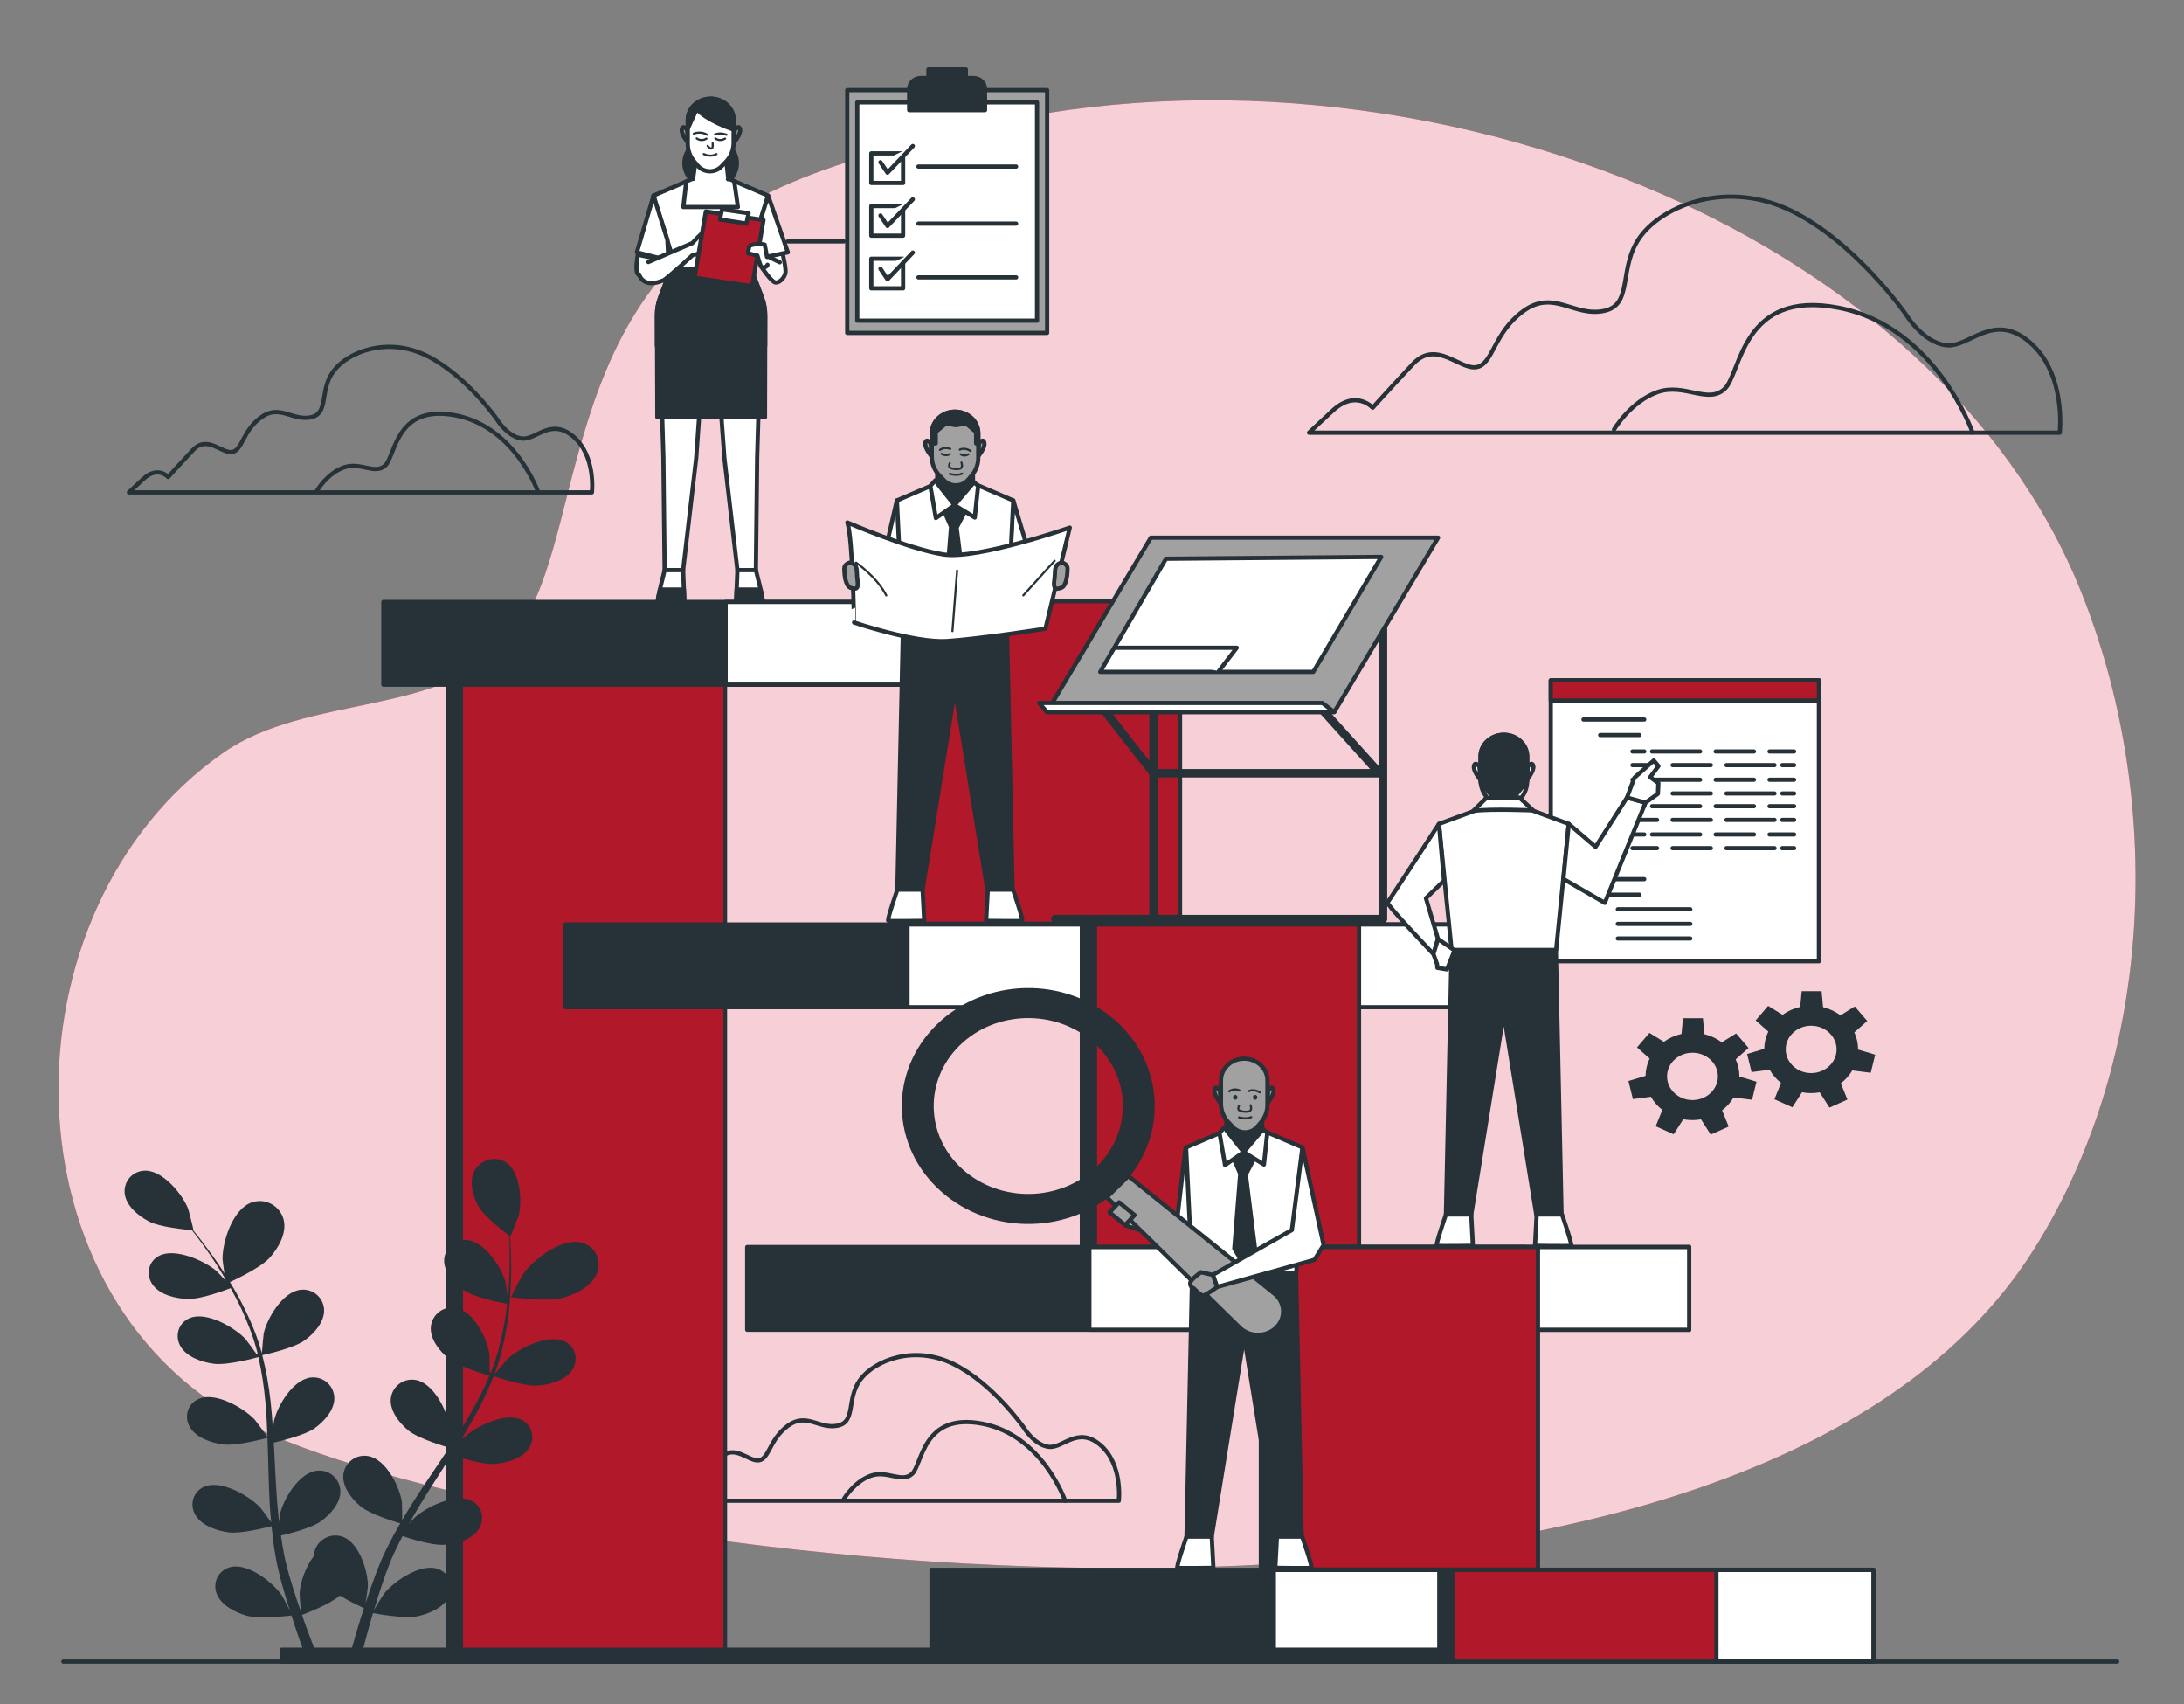 <?xml version="1.0" encoding="UTF-8"?> <!-- Generator: Adobe Illustrator 27.0.0, SVG Export Plug-In . SVG Version: 6.00 Build 0) --> <svg xmlns="http://www.w3.org/2000/svg" xmlns:xlink="http://www.w3.org/1999/xlink" id="Слой_1" x="0px" y="0px" viewBox="0 0 500 390" style="enable-background:new 0 0 500 390;" xml:space="preserve"><rect x="0" y="0" width="500" height="390" fill="#808080" stroke="none"/> <style type="text/css"> .st0{fill:#D01333;} .st1{opacity:0.8;fill:#FFFFFF;enable-background:new ;} .st2{fill:none;stroke:#263238;stroke-width:0.965;stroke-linecap:round;stroke-linejoin:round;stroke-miterlimit:10;} .st3{fill:#263238;stroke:#263238;stroke-width:0.844;stroke-linecap:round;stroke-linejoin:round;stroke-miterlimit:10;} .st4{fill:#B11829;stroke:#263238;stroke-width:0.844;stroke-linecap:round;stroke-linejoin:round;stroke-miterlimit:10;} .st5{fill:#263238;stroke:#263238;stroke-width:0.965;stroke-linecap:round;stroke-linejoin:round;stroke-miterlimit:10;} .st6{fill:#FFFFFF;stroke:#263238;stroke-width:0.965;stroke-linecap:round;stroke-linejoin:round;stroke-miterlimit:10;} .st7{fill:#B11829;stroke:#263238;stroke-width:0.965;stroke-linecap:round;stroke-linejoin:round;stroke-miterlimit:10;} .st8{fill:#FFFFFF;stroke:#263238;stroke-width:1.016;stroke-linecap:round;stroke-linejoin:round;stroke-miterlimit:10;} .st9{fill:#A1A1A1;stroke:#263238;stroke-width:0.965;stroke-linecap:round;stroke-linejoin:round;stroke-miterlimit:10;} .st10{fill:none;stroke:#263238;stroke-width:0.482;stroke-linecap:round;stroke-linejoin:round;stroke-miterlimit:10;} .st11{fill:#263238;} .st12{fill:#A1A1A1;stroke:#263238;stroke-width:0.965;stroke-linecap:round;stroke-linejoin:round;stroke-miterlimit:10;} .st13{fill:none;stroke:#263238;stroke-width:1.93;stroke-linecap:round;stroke-linejoin:round;stroke-miterlimit:10;} .st14{fill:#FFFFFF;stroke:#263238;stroke-width:0.482;stroke-linecap:round;stroke-linejoin:round;stroke-miterlimit:10;} </style> <g id="Background_Simple"> <g> <path class="st0" d="M465.74,285.79c27.81-44.38,29.68-103.5,10.48-150.9c-16.53-40.81-53.31-71.94-95.8-90.48 C331.13,22.9,272.37,16.5,219.47,30.08c-13.92,3.57-27.46,6.84-40.58,12.71c-53.78,24.04-43.4,83.29-62.28,103.9 c-15.88,17.34-46.23,12.23-65.37,25.51C-0.4,208.05-0.53,298.68,59.06,327.01C122.28,357.06,396.86,395.71,465.74,285.79z"></path> <path class="st1" d="M465.74,285.79c27.81-44.38,29.68-103.5,10.48-150.9c-16.53-40.81-53.31-71.94-95.8-90.48 C331.13,22.9,272.37,16.5,219.47,30.08c-13.92,3.57-27.46,6.84-40.58,12.71c-53.78,24.04-43.4,83.29-62.28,103.9 c-15.88,17.34-46.23,12.23-65.37,25.51C-0.4,208.05-0.53,298.68,59.06,327.01C122.28,357.06,396.86,395.71,465.74,285.79z"></path> </g> </g> <g id="Clouds"> <g> <path class="st2" d="M436.27,71.87c0,0-11.51-16.44-26.09-23.58s-29.16-1.43-34.53,5.72c-5.37,7.15-1.54,15.72-8.44,17.15 c-6.91,1.43-11.51-5-18.42,0c-6.91,5-6.91,12.15-10.74,12.86c-3.84,0.71-9.21-6.43-14.58-0.71s-9.21,10.01-9.21,10.01 s-3.84-4.29-9.21,0.71s-5.37,5-5.37,5h171.88c0,0,1.54-13.58-6.91-20.73s-13.81,1.43-19.18,0.71 C440.1,78.31,436.27,71.87,436.27,71.87z"></path> <path class="st2" d="M451.61,99.03c0,0-8.44-24.3-30.69-28.59c-22.25-4.29-22.25,15.01-26.09,18.58 c-3.84,3.57-9.21-1.43-15.35,0.71c-6.14,2.14-9.98,8.58-9.98,8.58"></path> </g> <g> <path class="st2" d="M113.75,95.95c0,0-7.1-10.14-16.09-14.55c-8.99-4.41-17.98-0.88-21.3,3.53c-3.31,4.41-0.95,9.7-5.21,10.58 c-4.26,0.88-7.1-3.09-11.36,0c-4.26,3.09-4.26,7.49-6.62,7.93c-2.37,0.44-5.68-3.97-8.99-0.44c-3.31,3.53-5.68,6.17-5.68,6.17 s-2.37-2.64-5.68,0.44c-3.31,3.09-3.31,3.09-3.31,3.09h106c0,0,0.95-8.38-4.26-12.78c-5.21-4.41-8.52,0.88-11.83,0.44 C116.12,99.92,113.75,95.95,113.75,95.95z"></path> <path class="st2" d="M123.22,112.7c0,0-5.21-14.99-18.93-17.63c-13.72-2.64-13.72,9.26-16.09,11.46c-2.37,2.2-5.68-0.88-9.46,0.44 c-3.79,1.32-6.15,5.29-6.15,5.29"></path> </g> <g> <path class="st2" d="M234.38,326.73c0,0-7.1-10.14-16.09-14.55c-8.99-4.41-17.98-0.88-21.3,3.53c-3.31,4.41-0.95,9.7-5.21,10.58 c-4.26,0.88-7.1-3.09-11.36,0c-4.26,3.09-4.26,7.49-6.62,7.93s-5.68-3.97-8.99-0.44c-3.31,3.53-5.68,6.17-5.68,6.17 s-2.37-2.64-5.68,0.44c-3.31,3.09-3.31,3.09-3.31,3.09h106c0,0,0.95-8.37-4.26-12.78c-5.21-4.41-8.52,0.88-11.83,0.44 C236.75,330.7,234.38,326.73,234.38,326.73z"></path> <path class="st2" d="M243.85,343.48c0,0-5.21-14.99-18.93-17.63c-13.72-2.64-13.72,9.26-16.09,11.46s-5.68-0.88-9.46,0.44 c-3.79,1.32-6.15,5.29-6.15,5.29"></path> </g> </g> <g id="Floor"> <line class="st2" x1="14.51" y1="380.29" x2="484.7" y2="380.29"></line> </g> <g id="Stairs"> <g> <g> <rect x="102.6" y="139.65" class="st3" width="60.45" height="240.64"></rect> <rect x="105.59" y="139.65" class="st4" width="60.45" height="240.64"></rect> </g> <g> <g> <rect x="87.77" y="137.77" class="st5" width="215.66" height="18.93"></rect> <rect x="166.12" y="137.77" class="st6" width="137.32" height="18.93"></rect> </g> <g> <rect x="206.71" y="137.6" class="st5" width="60.45" height="73.82"></rect> <rect x="209.7" y="137.6" class="st7" width="60.45" height="73.82"></rect> </g> </g> <g> <g> <rect x="129.41" y="211.59" class="st5" width="215.66" height="18.93"></rect> <rect x="207.76" y="211.59" class="st6" width="137.32" height="18.93"></rect> </g> <rect x="247.68" y="211.59" class="st5" width="60.45" height="73.82"></rect> <rect x="250.68" y="211.59" class="st7" width="60.45" height="73.82"></rect> </g> <g> <g> <rect x="171.06" y="285.42" class="st5" width="215.66" height="18.93"></rect> <rect x="249.4" y="285.42" class="st6" width="137.32" height="18.93"></rect> </g> <rect x="288.66" y="285.42" class="st5" width="60.45" height="73.82"></rect> <rect x="291.65" y="285.42" class="st7" width="60.45" height="73.82"></rect> </g> <g> <g> <rect x="213.26" y="359.29" class="st5" width="215.66" height="18.93"></rect> <rect x="291.6" y="359.29" class="st8" width="137.32" height="21"></rect> </g> <rect x="64.5" y="377.57" class="st5" width="264.98" height="2.72"></rect> <rect x="329.51" y="359.29" class="st5" width="60.45" height="21"></rect> <rect x="332.5" y="359.29" class="st7" width="60.45" height="21"></rect> </g> </g> </g> <g id="Character_4"> <g> <g> <polygon class="st6" points="271.53,262.62 271.3,263.59 269.51,278.93 260.81,276.95 257.57,280.4 272.82,285.56 273.62,282.75 "></polygon> <polygon class="st5" points="296.72,291.36 272.93,291.36 271.64,351.69 277.41,351.69 284.83,305.83 292.24,351.69 298.01,351.69 "></polygon> <polygon class="st6" points="289.07,258.72 284.85,259.55 280.63,258.72 271.53,262.62 272.93,291.36 296.77,291.36 298.18,262.62 "></polygon> <polygon class="st5" points="282.22,264.69 283.94,268.65 282.58,285.76 284.76,289.48 287.3,285.6 285.21,268.82 287.02,265.36 284.66,262.15 "></polygon> <polygon class="st6" points="280.32,258.02 279.19,259.31 280.46,266.65 284.73,263.69 289.36,266.53 290.12,259.31 289.02,258.27 284.66,262.15 "></polygon> <path class="st6" d="M271.64,351.69c0,0-2.45,7.04-2.08,7.15c0.36,0.11,8.23,0,8.23,0l-0.38-7.15H271.64z"></path> <path class="st6" d="M298.11,351.69c0,0,2.45,7.04,2.08,7.15c-0.36,0.11-8.23,0-8.23,0l0.38-7.15H298.11z"></path> <g> <polygon class="st5" points="288.95,258.72 284.73,263.69 280.77,258.72 280.77,254.24 288.95,254.24 "></polygon> <g> <path class="st9" d="M279.27,249.57c0,0-0.97-1.31-1.23-0.16c-0.26,1.15,1.48,3.2,1.48,3.2L279.27,249.57z"></path> <path class="st9" d="M290.32,249.57c0,0,0.97-1.31,1.23-0.16c0.26,1.15-1.48,3.2-1.48,3.2L290.32,249.57z"></path> <path class="st9" d="M288.69,256.87l-0.85,1.01c-0.68,0.81-1.71,1.28-2.81,1.28l0,0c-1.01,0-1.97-0.4-2.65-1.1l-1.06-1.09 c-1.16-1.2-1.8-2.75-1.8-4.36v-5.34c0-2.74,2.38-4.96,5.32-4.96l0,0c2.94,0,5.32,2.22,5.32,4.96v5.59 C290.17,254.31,289.65,255.72,288.69,256.87z"></path> <path class="st10" d="M283.65,253.08c0,0-0.37,0.72,0.03,1.02c0.4,0.3,1.48,0.47,2.28,0.25c0.8-0.22,0.35-1.4,0.35-1.4"></path> <path class="st10" d="M283.65,255.74c0,0,1.77,0.52,2.81-0.07"></path> <path class="st10" d="M283.75,249.55c0,0-1.23-0.6-2.35,0.22"></path> <path class="st10" d="M285.93,249.72c0,0,1.04-0.6,2.49,0.3"></path> <path class="st11" d="M283.3,251.15c0,0.31-0.23,0.56-0.51,0.56s-0.51-0.25-0.51-0.56c0-0.31,0.23-0.56,0.51-0.56 S283.3,250.85,283.3,251.15z"></path> <path class="st11" d="M287.86,251.15c0,0.31-0.23,0.56-0.51,0.56c-0.28,0-0.51-0.25-0.51-0.56c0-0.31,0.23-0.56,0.51-0.56 C287.64,250.6,287.86,250.85,287.86,251.15z"></path> </g> </g> </g> <g> <g> <path class="st5" d="M214.81,234.83c-10.85,10.6-10.43,27.38,0.95,37.49c11.38,10.11,29.4,9.71,40.25-0.88 c10.85-10.6,10.43-27.38-0.95-37.49C243.68,223.84,225.66,224.23,214.81,234.83z M251.42,267.36 c-8.43,8.24-22.44,8.54-31.29,0.69c-8.84-7.86-9.17-20.9-0.74-29.14c8.43-8.24,22.44-8.54,31.29-0.69 S259.86,259.12,251.42,267.36z"></path> <path class="st9" d="M292.17,303.86L292.17,303.86c-2.28,2.22-6.09,2.22-8.36-0.01l-30.44-29.85l4.95-4.83l33.45,26.92 C294.26,298.1,294.45,301.64,292.17,303.86z"></path> </g> <polygon class="st6" points="298.18,262.62 295.76,281.52 277.65,291.79 278.64,294.55 300.93,288.34 303.03,284.95 "></polygon> <path class="st9" d="M277.65,291.79l-2.71-0.61c0,0-2.16,1.56-2.41,2.26c-0.25,0.71,0.38,1.41,0.76,1.41c0,0,1.51,1.65,2.14,1.65 c0.63,0,3.21-1.94,3.21-1.94L277.65,291.79z"></path> <polygon class="st12" points="256.2,275.18 259.75,278.1 257.57,280.39 254.02,277.47 "></polygon> </g> </g> </g> <g id="Character_3"> <g> <g> <rect x="355.03" y="155.71" class="st6" width="61.39" height="64.29"></rect> <rect x="355.03" y="155.71" class="st7" width="61.39" height="4.62"></rect> <line class="st2" x1="362.52" y1="164.68" x2="376.43" y2="164.68"></line> <line class="st2" x1="366.34" y1="168.23" x2="375.31" y2="168.23"></line> <line class="st2" x1="362.52" y1="201.22" x2="376.43" y2="201.22"></line> <line class="st2" x1="366.34" y1="204.77" x2="375.31" y2="204.77"></line> <line class="st2" x1="370.38" y1="208.11" x2="386.97" y2="208.11"></line> <line class="st2" x1="370.38" y1="211.45" x2="386.97" y2="211.45"></line> <line class="st2" x1="370.38" y1="214.79" x2="386.97" y2="214.79"></line> <g> <g> <line class="st2" x1="405.12" y1="171.99" x2="410.73" y2="171.99"></line> <line class="st2" x1="392.79" y1="171.99" x2="401.54" y2="171.99"></line> <line class="st2" x1="378.22" y1="171.99" x2="389.21" y2="171.99"></line> <line class="st2" x1="373.74" y1="171.99" x2="376.43" y2="171.99"></line> </g> <g> <line class="st2" x1="379.35" y1="175.12" x2="373.74" y2="175.12"></line> <line class="st2" x1="391.67" y1="175.12" x2="382.93" y2="175.12"></line> <line class="st2" x1="406.24" y1="175.12" x2="395.26" y2="175.12"></line> <line class="st2" x1="410.73" y1="175.12" x2="408.04" y2="175.12"></line> </g> <g> <line class="st2" x1="405.12" y1="178.46" x2="410.73" y2="178.46"></line> <line class="st2" x1="392.79" y1="178.46" x2="401.54" y2="178.46"></line> <line class="st2" x1="378.22" y1="178.46" x2="389.21" y2="178.46"></line> <line class="st2" x1="373.74" y1="178.46" x2="376.43" y2="178.46"></line> </g> <g> <line class="st2" x1="379.35" y1="181.6" x2="373.74" y2="181.6"></line> <line class="st2" x1="391.67" y1="181.6" x2="382.93" y2="181.6"></line> <line class="st2" x1="406.24" y1="181.6" x2="395.26" y2="181.6"></line> <line class="st2" x1="410.73" y1="181.6" x2="408.04" y2="181.6"></line> </g> </g> <g> <g> <line class="st2" x1="405.12" y1="184.52" x2="410.73" y2="184.52"></line> <line class="st2" x1="392.79" y1="184.52" x2="401.54" y2="184.52"></line> <line class="st2" x1="378.22" y1="184.52" x2="389.21" y2="184.52"></line> <line class="st2" x1="373.74" y1="184.52" x2="376.43" y2="184.52"></line> </g> <g> <line class="st2" x1="379.35" y1="187.65" x2="373.74" y2="187.65"></line> <line class="st2" x1="391.67" y1="187.65" x2="382.93" y2="187.65"></line> <line class="st2" x1="406.24" y1="187.65" x2="395.26" y2="187.65"></line> <line class="st2" x1="410.73" y1="187.65" x2="408.04" y2="187.65"></line> </g> <g> <line class="st2" x1="405.12" y1="190.99" x2="410.73" y2="190.99"></line> <line class="st2" x1="392.79" y1="190.99" x2="401.54" y2="190.99"></line> <line class="st2" x1="378.22" y1="190.99" x2="389.21" y2="190.99"></line> <line class="st2" x1="373.74" y1="190.99" x2="376.43" y2="190.99"></line> </g> <g> <line class="st2" x1="379.35" y1="194.12" x2="373.74" y2="194.12"></line> <line class="st2" x1="391.67" y1="194.12" x2="382.93" y2="194.12"></line> <line class="st2" x1="406.24" y1="194.12" x2="395.26" y2="194.12"></line> <line class="st2" x1="410.73" y1="194.12" x2="408.04" y2="194.12"></line> </g> </g> </g> <g> <polygon class="st5" points="356.2,217.41 332.32,217.41 331.03,277.96 336.82,277.96 344.26,231.93 351.71,277.96 357.5,277.96 "></polygon> <polygon class="st6" points="348.52,184.65 344.29,182.6 340.06,184.65 329.43,188.57 332.32,217.41 356.26,217.41 359.15,188.57 "></polygon> <g> <path class="st6" d="M338.69,175.46c0,0-0.97-1.32-1.24-0.16c-0.27,1.15,1.49,3.21,1.49,3.21L338.69,175.46z"></path> <path class="st6" d="M349.78,175.46c0,0,0.97-1.32,1.24-0.16c0.27,1.15-1.49,3.21-1.49,3.21L349.78,175.46z"></path> <path class="st6" d="M349.63,173.15c0-2.75-2.39-4.98-5.34-4.98s-5.34,2.23-5.34,4.98v5.35c0,1.33,0.44,2.63,1.25,3.71v2.43 l3.97-0.56l4.24,0.56v-2.2c0.79-1.08,1.22-2.36,1.22-3.68L349.63,173.15L349.63,173.15z"></path> </g> <path class="st6" d="M331.03,277.96c0,0-2.45,7.07-2.09,7.18c0.36,0.11,8.26,0,8.26,0l-0.38-7.18H331.03z"></path> <path class="st6" d="M357.6,277.96c0,0,2.45,7.07,2.09,7.18c-0.36,0.11-8.27,0-8.27,0l0.38-7.18H357.6z"></path> <path class="st6" d="M337.3,185.57l3-2.96l7.52-0.08l3.17,2.95C350.98,185.48,341.8,185.08,337.3,185.57z"></path> <path class="st5" d="M344.29,168.17c-2.95,0-5.34,2.23-5.34,4.98v5.35c0,0.21,0.03,0.41,0.05,0.61l2.17,2.62h6.07l2.39-2.98 v-5.61C349.63,170.4,347.24,168.17,344.29,168.17z"></path> <path class="st6" d="M329.43,188.57c0,0-11.4,17.5-11.75,17.98c-0.34,0.48,10.49,11.8,10.49,11.8l1.04-3.45l-2.76-9.32l4.13-4.01 L329.43,188.57z"></path> <polygon class="st6" points="329.21,214.91 333,217.51 331.27,221.86 329.07,221.5 329,220.67 328.17,218.36 "></polygon> <polygon class="st6" points="359.15,188.57 365.29,193.83 372.48,182.53 376.71,183.71 367.4,206.64 357.93,201.18 "></polygon> <polygon class="st6" points="372.48,182.53 374.17,178 378.61,174.06 379.67,175.34 377.79,177.87 379.67,179.24 379.56,181.67 376.71,183.71 "></polygon> </g> <g> <path class="st11" d="M396.89,251.17l4.22,0.54l1.02-4.14l-3.92-1.18c0-0.01,0-0.02,0-0.03c0-1.38-0.3-2.7-0.85-3.9l2.95-2.61 l-2.85-3.32l-3.28,2.03c-1.16-0.86-2.51-1.51-3.98-1.87l-0.34-3.65h-4.56l-0.34,3.6c-1.49,0.33-2.86,0.96-4.04,1.8l-3.3-2.04 l-2.85,3.32l2.89,2.56c-0.58,1.21-0.91,2.55-0.93,3.95l-3.92,1.18l1.02,4.14l4.13-0.53c0.65,1.16,1.55,2.18,2.61,3.01l-1.52,3.74 l4.11,1.84l2.2-3.44c0.68,0.13,1.39,0.19,2.11,0.19c0.67,0,1.32-0.06,1.95-0.17l2.23,3.49l4.11-1.84l-1.51-3.72 C395.32,253.3,396.22,252.3,396.89,251.17z M381.65,246.36c0-2.99,2.61-5.42,5.82-5.42s5.82,2.43,5.82,5.42 c0,2.99-2.61,5.42-5.82,5.42C384.26,251.77,381.65,249.35,381.65,246.36z"></path> <path class="st11" d="M424.06,244.99l4.22,0.54l1.02-4.14l-3.92-1.18c0-0.01,0-0.02,0-0.03c0-1.38-0.3-2.7-0.85-3.9l2.95-2.61 l-2.85-3.32l-3.28,2.03c-1.16-0.86-2.51-1.51-3.98-1.87l-0.34-3.65h-4.56l-0.34,3.6c-1.49,0.33-2.86,0.96-4.04,1.8l-3.3-2.04 l-2.85,3.32l2.89,2.56c-0.58,1.21-0.91,2.55-0.93,3.95l-3.92,1.18l1.02,4.14l4.14-0.53c0.65,1.16,1.55,2.18,2.61,3.01l-1.52,3.74 l4.11,1.84l2.2-3.44c0.68,0.13,1.39,0.19,2.11,0.19c0.67,0,1.32-0.06,1.95-0.17l2.23,3.49l4.11-1.84l-1.51-3.72 C422.49,247.13,423.39,246.13,424.06,244.99z M408.82,240.18c0-2.99,2.61-5.42,5.82-5.42s5.82,2.43,5.82,5.42 c0,2.99-2.61,5.42-5.82,5.42S408.82,243.18,408.82,240.18z"></path> </g> </g> </g> <g id="Character_2"> <g> <g> <g> <polyline class="st13" points="316.62,135.79 316.62,210.35 241.59,210.35 "></polyline> <line class="st13" x1="264.09" y1="149.8" x2="264.09" y2="210.35"></line> </g> <polyline class="st13" points="297.09,156.17 315.82,176.98 264.11,176.98 247.83,156.17 "></polyline> <polygon class="st9" points="239.68,162.97 305.46,162.97 329.24,123.05 263.47,123.05 "></polygon> <polygon class="st6" points="266.94,127.88 251.88,153.78 300.66,153.78 316.21,127.46 "></polygon> <polyline class="st6" points="255.72,148.25 283.14,148.25 279.02,153.62 "></polyline> <polygon class="st6" points="239.68,162.97 237.89,160.89 302.74,160.89 305.46,162.97 "></polygon> </g> <g> <polygon class="st6" points="205.33,114.55 205.1,115.51 201.86,129.64 195.99,128.76 196.3,132.16 206.62,137.48 207.42,134.67 "></polygon> <polygon class="st6" points="231.98,114.55 236.79,130.68 241.71,130.68 240.28,134.52 230.75,135.7 "></polygon> <polygon class="st5" points="230.52,143.28 206.73,143.28 205.44,203.61 211.21,203.61 218.62,157.75 226.04,203.61 231.81,203.61 "></polygon> <polygon class="st6" points="222.87,110.64 218.65,111.47 214.43,110.64 205.33,114.55 206.73,143.28 230.57,143.28 231.98,114.55 "></polygon> <polygon class="st5" points="216.02,116.61 217.74,120.57 216.38,137.69 218.56,141.4 221.1,137.52 219.01,120.74 220.82,117.28 218.46,114.07 "></polygon> <polygon class="st6" points="214.12,109.94 212.99,111.23 214.26,118.57 218.53,115.61 223.16,118.45 223.93,111.23 222.82,110.19 218.46,114.07 "></polygon> <path class="st6" d="M205.44,203.61c0,0-2.45,7.04-2.08,7.15s8.23,0,8.23,0l-0.38-7.15H205.44z"></path> <path class="st6" d="M231.91,203.61c0,0,2.45,7.04,2.08,7.15s-8.23,0-8.23,0l0.38-7.15H231.91z"></path> <g> <polygon class="st5" points="222.75,110.64 218.53,115.61 214.57,110.64 214.57,106.16 222.75,106.16 "></polygon> <g> <path class="st9" d="M213.07,101.49c0,0-0.97-1.31-1.23-0.16c-0.26,1.15,1.48,3.2,1.48,3.2L213.07,101.49z"></path> <path class="st9" d="M224.12,101.49c0,0,0.97-1.31,1.23-0.16c0.26,1.15-1.48,3.2-1.48,3.2L224.12,101.49z"></path> <path class="st9" d="M222.49,108.79l-0.85,1.01c-0.68,0.81-1.71,1.28-2.81,1.28l0,0c-1.01,0-1.97-0.4-2.65-1.1l-1.06-1.09 c-1.16-1.2-1.8-2.75-1.8-4.36v-5.34c0-2.74,2.38-4.96,5.32-4.96l0,0c2.94,0,5.32,2.22,5.32,4.96v5.59 C223.97,106.23,223.45,107.64,222.49,108.79z"></path> <path class="st10" d="M215.57,103.86c0,0,0.88,0.65,1.92,0.05"></path> <path class="st10" d="M219.95,103.97c0,0,0.7,0.61,1.75,0.01"></path> <path class="st10" d="M217.45,105.99c0,0-0.37,0.72,0.03,1.02s1.48,0.47,2.28,0.25c0.8-0.22,0.35-1.4,0.35-1.4"></path> <path class="st10" d="M217.45,108.46c0,0,1.76,0.52,2.81-0.07"></path> <path class="st10" d="M217.55,102.74c0,0-1.23-0.6-2.35,0.22"></path> <path class="st10" d="M219.73,102.91c0,0,1.04-0.6,2.49,0.3"></path> </g> <path class="st5" d="M218.65,94.23c-2.94,0-5.32,2.22-5.32,4.96v2.3h0.9v-2.64l2.31-1.93l2.31,0.39l2.31-0.39l2.31,1.93v2.64 h0.51v-2.3C223.97,96.45,221.59,94.23,218.65,94.23z"></path> </g> <g> <path class="st6" d="M193.99,119.58c0,0,14.19,6.14,22.04,7.32s28.88-6.14,28.88-6.14l-5.57,23.13c0,0-15.2,2.36-22.55,2.83 c-7.35,0.47-21.28-4.25-21.28-4.25S195.25,123.36,193.99,119.58z"></path> <line class="st10" x1="219.12" y1="130.58" x2="218.05" y2="144.45"></line> <path class="st10" d="M241.45,128.35c0,0-3.19,3.47-7.18,7.92"></path> <path class="st10" d="M195.99,128.76c0,0,4.79,3.31,6.91,7.52"></path> </g> <path class="st9" d="M243.13,128.76c0,0,1.27,0.3,1.27,1.33s-0.16,3.99-1.43,4.44s-1.9,0.3-1.59-1.77 C241.71,130.68,241.07,129.2,243.13,128.76z"></path> <path class="st9" d="M194.56,128.76c0,0-1.27,0.3-1.27,1.33s0.16,3.99,1.43,4.44s1.9,0.3,1.59-1.77 C195.99,130.68,196.62,129.2,194.56,128.76z"></path> </g> </g> </g> <g id="Character_1"> <g> <g> <g> <path class="st5" d="M156.68,37.34c0,3.09,2.69,5.6,6.01,5.6s6.01-2.51,6.01-5.6c0-3.09-2.69-5.6-6.01-5.6 S156.68,34.24,156.68,37.34z"></path> <g> <polygon class="st6" points="173.64,94.51 173.34,104.58 173.05,130.49 168.82,130.49 165.84,104.86 165.08,94.37 "></polygon> <path class="st6" d="M173.05,130.49c0,0,1.79,6.94,1.53,7.06c-0.27,0.11-6.04,0-6.04,0l0.28-7.06H173.05z"></path> <path class="st5" d="M174.58,137.55c-0.27,0.11-6.04,0-6.04,0l0.1-2.62h5.49C174.45,136.32,174.69,137.5,174.58,137.55z"></path> </g> <g> <polygon class="st6" points="151.57,94.51 151.87,104.58 152.16,130.49 156.39,130.49 159.38,104.86 160.13,94.37 "></polygon> <path class="st6" d="M152.16,130.49c0,0-1.79,6.94-1.53,7.06c0.27,0.11,6.04,0,6.04,0l-0.28-7.06H152.16z"></path> <path class="st5" d="M150.63,137.55c0.27,0.11,6.04,0,6.04,0l-0.1-2.62h-5.49C150.76,136.32,150.53,137.5,150.63,137.55z"></path> </g> <path class="st6" d="M153.88,58.56l-4.33-13.78l8.99-3.85l4.16-1.33l4.16,1.33l8.98,3.85l-4.31,13.74l0.14,2.26l2.76,7.31 c0.49,1.29,0.74,2.65,0.74,4.02v7.06l-12.39,3.04l-12.39-3.04V72.1c0-1.37,0.25-2.73,0.74-4.02l2.76-7.31L153.88,58.56z"></path> <polygon class="st6" points="157.11,41.53 158.54,40.92 158.68,40.95 158.66,40.92 159.6,34.35 166,34.35 166.73,40.92 166.65,41.02 167.19,41.06 168.08,41.44 168.93,47.39 156.44,47.39 "></polygon> <g> <path class="st9" d="M168.21,29.74c0,0,0.96-1.29,1.21-0.16c0.26,1.13-1.46,3.15-1.46,3.15L168.21,29.74z"></path> <path class="st9" d="M157.31,29.74c0,0-0.96-1.29-1.21-0.16c-0.26,1.13,1.46,3.15,1.46,3.15L157.31,29.74z"></path> <g> <path class="st6" d="M158.92,36.95l0.83,0.99c0.67,0.79,1.69,1.26,2.77,1.26l0,0c1,0,1.95-0.39,2.62-1.08l1.04-1.08 c1.14-1.18,1.77-2.71,1.77-4.3v-5.26c0-2.7-2.35-4.89-5.25-4.89l0,0c-2.9,0-5.25,2.19-5.25,4.89v5.52 C157.46,34.42,157.97,35.82,158.92,36.95z"></path> <path class="st14" d="M161.12,35.26c0,0,1.55,0.82,2.91,0"></path> <path class="st14" d="M163.15,32.8c0,0,0.13,1.13-0.27,1.2c-0.41,0.06-0.88-0.63-0.88-0.63"></path> <path class="st14" d="M159.5,31.67c0,0,0.95,0.82,2.23,0.06"></path> <path class="st14" d="M163.76,31.67c0,0,0.95,0.82,2.23,0.06"></path> <path class="st14" d="M161.87,30.85c0,0-1.35-0.94-3.04-0.25"></path> <path class="st14" d="M163.69,30.79c0,0,1.15-0.57,2.64,0.06"></path> </g> </g> <path class="st5" d="M162.71,22.58c2.9,0,5.25,2.19,5.25,4.89v2.19c-1.16-0.39-6.21-2.19-8.46-4.7l-2.04,4.46v-1.95 C157.46,24.77,159.81,22.58,162.71,22.58z"></path> <path class="st5" d="M150.4,72.1c0-1.37,0.25-2.73,0.74-4.02l2.48-6.56h18.35l2.48,6.56c0.49,1.29,0.74,2.65,0.74,4.02 l-0.06,23.38h-24.64L150.4,72.1z"></path> <path class="st6" d="M179.14,57.9c0,0,0.87,3.58,0.68,4.56c-0.19,0.98-1.24,2.25-2.23,2.2c-0.99-0.06-3.39-3.75-3.39-3.75 l0.38-2.12L179.14,57.9z"></path> <line class="st2" x1="175.92" y1="58.76" x2="178.52" y2="60.03"></line> <polygon class="st6" points="175.85,44.78 180.37,57.75 173.1,59.3 172.69,54.93 "></polygon> <path class="st6" d="M146.02,58.3c0,0-0.62,3.29-0.12,4.22s3.04,1.96,4.46,1.79s1.97-4.7,1.97-4.7L146.02,58.3z"></path> <polygon class="st6" points="149.62,44.78 145.8,57.75 153.03,59.6 152.79,54.93 "></polygon> </g> <g> <path class="st6" d="M148.44,59.97l10.05-4.33c0,0,2.23-2.48,2.6-2.43s4.4,3.99,3.97,4.16s-0.99,0.46-1.43,0.35 c-0.43-0.12-2.17-0.64-2.17-0.64s-1.12,0.81-1.74,1.04c-0.62,0.23-1.05,0.17-1.05,0.17s-6.04,5.57-6.79,5.86 c-0.74,0.29-3.09,1.29-4.67,0c-0.76-0.63-0.88-1.35-0.88-1.35"></path> <polygon class="st7" points="172.2,65.52 158.99,63.56 161.59,48.4 174.79,50.36 "></polygon> <polygon class="st6" points="171.38,48.8 170.88,51.17 164.81,50.24 165.3,47.92 "></polygon> </g> <path class="st6" d="M175.59,58.8c-0.2-1.29-0.53-2.71-0.53-2.81c-0.76-0.27-3.13-0.09-3.42,0.31s-0.38,1.68-0.38,1.68l2.13,0.51 c0.25,0.86,0.63,2.12,0.81,2.41c0.29,0.44,0.85,0.4,1.38-0.04c0.06-0.05,0.09-0.14,0.12-0.26"></path> </g> <g> <g> <rect x="193.96" y="20.62" class="st9" width="45.77" height="55.57"></rect> <rect x="196.26" y="23.42" class="st6" width="41.16" height="49.97"></rect> <path class="st5" d="M222.83,17.84h-1.71v-1.96h-8.57v1.96h-1.71c-1.49,0-2.7,1.12-2.7,2.51v4.86h17.37v-4.86 C225.53,18.96,224.32,17.84,222.83,17.84z"></path> <rect x="199.47" y="35.1" class="st6" width="7.28" height="6.78"></rect> <rect x="199.47" y="47.16" class="st6" width="7.28" height="6.78"></rect> <rect x="199.47" y="59.21" class="st6" width="7.28" height="6.78"></rect> <line class="st2" x1="210.26" y1="38.12" x2="232.63" y2="38.12"></line> <line class="st2" x1="210.26" y1="51.18" x2="232.63" y2="51.18"></line> <line class="st2" x1="210.26" y1="63.48" x2="232.63" y2="63.48"></line> <polyline class="st6" points="201.57,37.12 203.18,39.52 208.98,33.42 "></polyline> <polyline class="st6" points="201.57,49.32 203.18,51.72 208.98,45.62 "></polyline> <polyline class="st6" points="201.57,61.51 203.18,63.91 208.98,57.81 "></polyline> </g> <line class="st2" x1="193.18" y1="55.25" x2="180.37" y2="55.25"></line> </g> </g> </g> <g id="Plant"> <g> <path class="st11" d="M128.83,297.04c-3.57,0.98-11.82-0.16-11.83-0.16c-0.09-0.01,2.46-4.84,2.65-5.13 c2.29-3.33,8.82-8.5,13.41-7.37c3.31,0.82,4.76,4.17,3.6,7.04C135.49,294.35,131.87,296.21,128.83,297.04z"></path> <path class="st11" d="M51.77,293.83c-0.08,0.03-0.82-5.3-0.82-5.64c-0.06-3.95,2.32-11.62,6.82-13.04 c3.24-1.02,6.44,1.03,7.17,4.02c0.75,3.05-1.18,6.45-3.22,8.71C59.33,290.53,51.78,293.82,51.77,293.83z"></path> <path class="st11" d="M34.11,279.56c2.49,1.3,8.37,1.86,9.83,1.99c0.73,0.93,1.49,1.93,2.31,3.06c1.43,1.99,3.02,4.24,4.57,6.81 c0.42,0.68,0.83,1.43,1.25,2.15c-0.97-1.07-2.34-2.53-2.49-2.66c-2.74-2.35-9.53-5.4-13.16-3.49c-2.62,1.38-3.05,4.53-1.39,6.73 c1.7,2.24,5.22,3.07,8.01,3.15c2.9,0.09,8.53-2.01,9.76-2.48c0.9,1.61,1.78,3.27,2.6,5.06c1.41,3.09,2.74,6.45,3.61,10.02 c-0.12,0.05-0.1,0.04-0.22,0.09c-0.77-1.09-2.44-3.36-2.6-3.53c-2.45-2.62-8.83-6.35-12.67-4.82c-2.77,1.1-3.57,4.19-2.17,6.54 c1.43,2.4,4.83,3.59,7.59,3.95c3.18,0.42,9.96-1.45,10.22-1.53c0.77,3.35,1.29,6.84,1.61,10.41c0.23,2.59,0.35,5.22,0.45,7.86 c-0.52-0.78-2.71-3.76-2.9-3.95c-2.45-2.62-8.83-6.35-12.67-4.82c-2.77,1.1-3.57,4.19-2.17,6.54c1.43,2.4,4.83,3.59,7.59,3.95 c3.1,0.41,9.61-1.36,10.16-1.51c0.04,1.2,0.09,2.4,0.12,3.6c0.11,3.92,0.19,7.86,0.41,11.74c0.07,1.34,0.2,2.67,0.32,3.99 c-0.82-1.15-2.35-3.21-2.5-3.38c-2.45-2.62-8.83-6.35-12.67-4.82c-2.77,1.1-3.57,4.19-2.17,6.55c1.43,2.4,4.83,3.58,7.59,3.95 c2.77,0.37,8.28-1.01,9.83-1.42c0.22,2.2,0.49,4.39,0.86,6.52c0.18,0.92,0.31,1.87,0.53,2.74c0.21,0.88,0.42,1.76,0.62,2.62 c0.5,1.78,0.95,3.43,1.45,5.07c0.25,0.83,0.51,1.61,0.76,2.42c-0.64-1.28-1.69-3.29-1.81-3.46c-1.99-2.94-7.7-7.52-11.74-6.55 c-2.91,0.7-4.21,3.64-3.21,6.16c1.02,2.58,4.19,4.23,6.86,4.98c2.94,0.83,9.44,0.05,10.24-0.05c0.63,1.97,1.26,3.88,1.89,5.66 c0.51,1.45,1.01,2.81,1.5,4.12h2.75c-0.61-1.52-1.25-3.14-1.9-4.86c-0.61-1.59-1.22-3.29-1.83-5.05c0.73-0.27,6.39-2.42,8.69-4.43 c2.35,1.44,5.03,2.66,5.5,2.88c-0.64,1.97-1.24,3.89-1.77,5.69c-0.61,2.05-1.14,3.97-1.62,5.77h2.68c0.4-1.63,0.83-3.34,1.33-5.18 c0.44-1.64,0.93-3.37,1.46-5.15c0.8,0.15,7.22,1.35,10.21,0.72c2.72-0.58,6-2.02,7.21-4.52c1.18-2.45,0.11-5.47-2.74-6.36 c-3.96-1.23-9.99,2.97-12.2,5.77c-0.14,0.18-1.56,2.47-2.25,3.66c0.32-1.07,0.64-2.14,1-3.25c0.5-1.6,1.08-3.28,1.64-4.91 c0.32-0.83,0.65-1.68,0.97-2.53c0.31-0.87,0.72-1.66,1.08-2.5c0.56-1.22,1.2-2.46,1.84-3.7c1.72,0.57,6.8,2.17,9.49,1.99 c2.78-0.19,6.26-1.15,7.86-3.45c1.57-2.26,1-5.39-1.68-6.67c-3.72-1.77-10.36,1.53-13,3.98c-0.08,0.08-0.58,0.65-1.17,1.34 c0.66-1.19,1.32-2.38,2.03-3.56c2.02-3.36,4.19-6.72,6.36-10.1c0.45-0.7,0.89-1.41,1.34-2.12c1.45,0.49,6.93,2.26,9.75,2.07 c2.78-0.19,6.26-1.15,7.86-3.45c1.57-2.26,1-5.39-1.68-6.67c-3.72-1.77-10.36,1.53-13,3.98c-0.09,0.09-0.69,0.77-1.35,1.55 c1.15-1.85,2.26-3.71,3.31-5.58c1.84-3.28,3.46-6.6,4.75-9.93c0.51,0.18,6.9,2.38,10.03,2.17c2.78-0.19,6.26-1.15,7.86-3.45 c1.57-2.26,1-5.39-1.68-6.67c-3.72-1.77-10.36,1.53-13,3.98c-0.19,0.18-2.32,2.67-3.05,3.58c0.01-0.04,0.04-0.08,0.05-0.12 c1.32-3.51,2.12-7.01,2.71-10.37c0.59-3.35,0.83-6.55,0.98-9.5c0.15-2.95,0.1-5.66,0.03-8.05c-0.05-1.3-0.12-2.48-0.2-3.59 c0.01,0.01,0.07,0.05,0.07,0.05c0.06,0.04,1.81-4.39,1.89-4.68c0.88-3.38,0.44-10.38-3.12-12.41c-2.57-1.46-5.74-0.28-6.99,2.14 c-1.28,2.47-0.34,5.74,0.93,8.05c1.31,2.36,5.88,5.86,7.03,6.71c0.06,1.15,0.1,2.38,0.12,3.74c0.01,2.39,0,5.09-0.22,8.02 c-0.06,0.78-0.15,1.62-0.23,2.44c-0.18-1.4-0.45-3.31-0.5-3.5c-0.89-3.37-4.74-9.4-8.91-9.68c-3-0.2-5.23,2.21-5.14,4.9 c0.09,2.74,2.54,5.24,4.81,6.74c2.37,1.57,8.3,2.71,9.6,2.95c-0.2,1.8-0.45,3.65-0.83,5.56c-0.65,3.3-1.53,6.79-2.92,10.22 c-0.13-0.02-0.11-0.02-0.23-0.04c0.01-1.31-0.05-4.06-0.08-4.28c-0.49-3.44-3.61-9.83-7.71-10.53c-2.96-0.5-5.46,1.66-5.69,4.34 c-0.23,2.74,1.9,5.47,3.99,7.2c2.4,1.99,9.17,3.91,9.43,3.98c-1.34,3.19-2.97,6.37-4.82,9.51c-1.34,2.28-2.8,4.53-4.28,6.79 c0.03-0.92-0.04-4.53-0.08-4.79c-0.49-3.44-3.61-9.83-7.72-10.53c-2.96-0.5-5.46,1.66-5.69,4.34c-0.23,2.74,1.9,5.47,3.99,7.2 c2.34,1.94,8.82,3.81,9.37,3.96c-0.68,1.02-1.35,2.05-2.03,3.06c-2.24,3.33-4.5,6.65-6.61,10c-0.74,1.16-1.41,2.33-2.1,3.49 c0-1.38-0.05-3.89-0.08-4.1c-0.49-3.44-3.61-9.83-7.72-10.53c-2.96-0.5-5.46,1.66-5.69,4.34c-0.23,2.74,1.9,5.47,3.99,7.2 c2.09,1.73,7.5,3.41,9.04,3.86c-1.12,1.95-2.19,3.91-3.15,5.88c-0.39,0.86-0.85,1.71-1.18,2.56c-0.35,0.84-0.69,1.68-1.03,2.51 c-0.64,1.74-1.24,3.35-1.79,4.98c-0.29,0.82-0.53,1.6-0.8,2.41c0.22-1.4,0.54-3.61,0.54-3.82c0.08-3.47-1.97-10.23-5.91-11.5 c-2.85-0.91-5.67,0.87-6.33,3.49c-0.08,0.33-0.13,0.67-0.15,1.01c-1.95,2.51-3.12,6.19-3.24,8.5c-0.01,0.22,0.17,2.86,0.29,4.21 c-0.37-1.06-0.73-2.11-1.09-3.22c-0.53-1.59-1.04-3.29-1.54-4.94c-0.23-0.86-0.46-1.73-0.69-2.61c-0.25-0.88-0.38-1.75-0.58-2.64 c-0.26-1.31-0.46-2.67-0.66-4.03c1.77-0.41,6.96-1.69,9.09-3.22c2.21-1.58,4.54-4.17,4.51-6.92c-0.03-2.69-2.36-5.01-5.35-4.7 c-4.15,0.43-7.74,6.6-8.48,10c-0.02,0.11-0.1,0.84-0.18,1.72c-0.15-1.33-0.31-2.66-0.42-4.01c-0.3-3.84-0.48-7.76-0.68-11.69 c-0.04-0.82-0.1-1.64-0.14-2.45c1.49-0.34,7.12-1.67,9.36-3.28c2.21-1.59,4.54-4.17,4.51-6.92c-0.03-2.69-2.36-5.01-5.35-4.7 c-4.15,0.43-7.74,6.6-8.48,10c-0.03,0.12-0.12,1-0.21,1.98c-0.14-2.13-0.31-4.26-0.54-6.36c-0.41-3.68-1.03-7.28-1.92-10.73 c0.53-0.11,7.16-1.56,9.65-3.35c2.21-1.58,4.54-4.17,4.51-6.92c-0.03-2.69-2.36-5.01-5.35-4.7c-4.15,0.43-7.74,6.6-8.48,10 c-0.05,0.24-0.35,3.42-0.42,4.56c-0.01-0.04-0.02-0.08-0.03-0.12c-0.97-3.61-2.38-6.94-3.89-10.04c-1.49-3.1-3.18-5.89-4.81-8.43 c-1.62-2.54-3.27-4.77-4.74-6.73c-0.81-1.06-1.57-2.01-2.29-2.89c0.02,0,0.09,0.01,0.09,0.01c0.08,0.01-1.09-4.59-1.2-4.87 c-1.27-3.27-5.78-8.88-9.95-8.75c-3.01,0.1-4.95,2.71-4.56,5.38C28.96,276.05,31.68,278.29,34.11,279.56z"></path> </g> </g> </svg> 